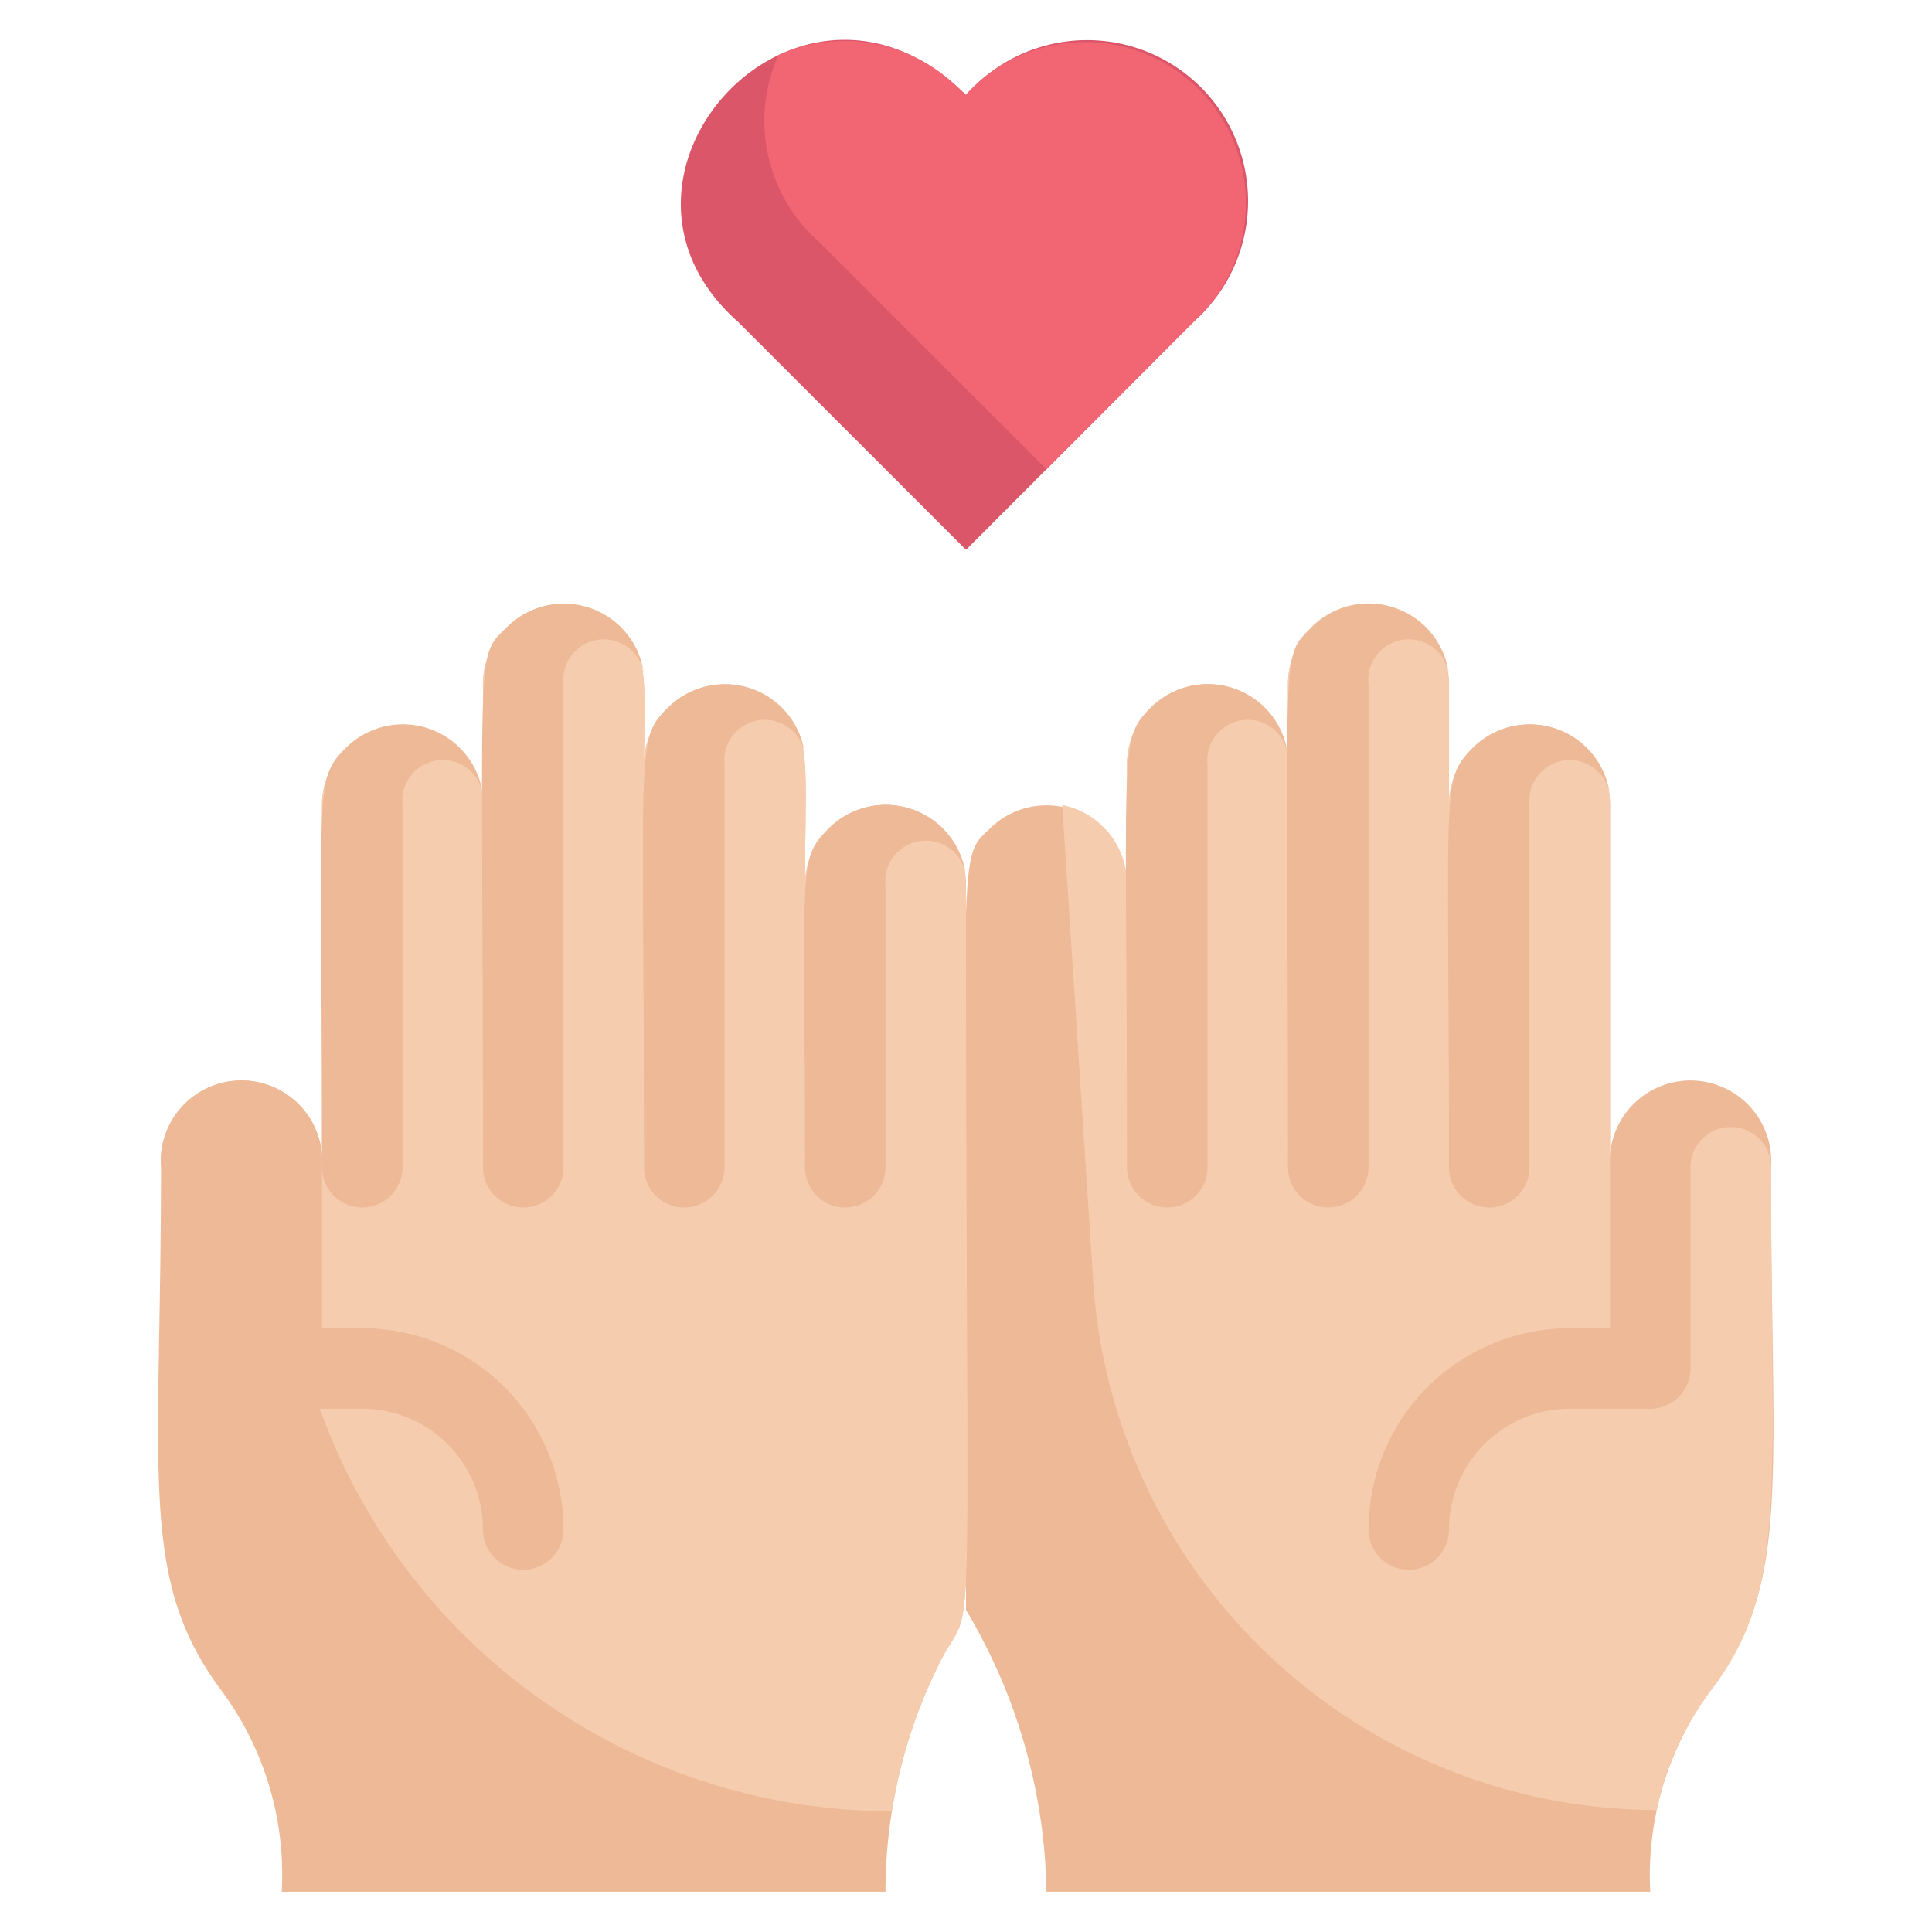 <svg xmlns="http://www.w3.org/2000/svg" viewBox="0 0 48 48"><defs><style>.cls-1{fill:#db5669;}.cls-2{fill:#f26674;}.cls-3{fill:#edb996;}.cls-4{fill:#f6ccaf;}</style></defs><title>Pray in Love</title><g id="Pray_In_Love" data-name="Pray In Love"><path class="cls-1" d="M29.65,8h0L24,13.66,18.34,8h0C14.24,4.38,19.88-1.76,24,2.36A4,4,0,1,1,29.65,8Z"/><path class="cls-2" d="M29.65,8h0L26,11.66,20.34,6h0a4,4,0,0,1-1-4.63,4,4,0,0,1,4.64,1A4,4,0,1,1,29.65,8Z"/><path class="cls-3" d="M44,29c0,7.92.52,10.28-1.5,13A7.75,7.75,0,0,0,41,47H26a14.08,14.08,0,0,0-2-7c0-19.36-.24-18.61.59-19.41A2,2,0,0,1,28,22V19a2,2,0,0,1,4,0V17a2,2,0,0,1,4,0v3a2,2,0,0,1,4,0v9a1.94,1.94,0,0,1,.59-1.41A2,2,0,0,1,44,29Z"/><path class="cls-4" d="M44,29.11c0,8,.43,10.34-1.47,12.86a7.31,7.31,0,0,0-1.37,3,14.05,14.05,0,0,1-14-13.13L26.39,20A2,2,0,0,1,28,22V19a2,2,0,0,1,4,0V17a2,2,0,0,1,2.18-2A2.08,2.08,0,0,1,36,17.11V20a1.94,1.94,0,0,1,.59-1.41A2,2,0,0,1,40,20.11V29a2,2,0,0,1,.59-1.41A2,2,0,0,1,44,29.11Z"/><path class="cls-3" d="M41,35H39a3,3,0,0,0-3,3,1,1,0,0,1-2,0,5,5,0,0,1,5-5h1c0-4.21,0-4,0-4.3a2,2,0,0,1,4,.3,1,1,0,0,0-2,0v5A1,1,0,0,1,41,35Z"/><path class="cls-3" d="M40,19.78A1,1,0,0,0,38,20v9a1,1,0,0,1-2,0c0-9.52-.21-9.63.59-10.41A2,2,0,0,1,40,19.78Z"/><path class="cls-3" d="M36,16.78A1,1,0,0,0,34,17V29a1,1,0,0,1-2,0c0-13.2-.21-12.64.59-13.41A2,2,0,0,1,36,16.78Z"/><path class="cls-3" d="M32,18.78A1,1,0,0,0,30,19V29a1,1,0,0,1-2,0c0-10.52-.22-10.63.59-11.41A2,2,0,0,1,32,18.78Z"/><path class="cls-3" d="M24,22c0,20.63.27,17.46-.66,19.32A12.71,12.71,0,0,0,22,47H7a7.69,7.69,0,0,0-1.5-5C3.43,39.22,4,36.71,4,29a2,2,0,0,1,4-.3c.08.73,0,.75,0-8.7a2,2,0,0,1,3.41-1.41A2,2,0,0,1,12,20V17a2,2,0,0,1,3.41-1.41c.74.72.59,1.39.59,3.41a2,2,0,0,1,3.41-1.41c.77.75.59,1.4.59,4.41a2,2,0,0,1,4,0Z"/><path class="cls-4" d="M24,22c0,20.63.27,17.46-.66,19.32A12.66,12.66,0,0,0,22.16,45,15.1,15.1,0,0,1,7.09,30.87l-.24-3.68A2,2,0,0,1,8,29V20.11a2,2,0,0,1,3.41-1.52A2,2,0,0,1,12,20V17.11a2,2,0,0,1,3.41-1.52c.74.72.59,1.39.59,3.41a2,2,0,0,1,3.41-1.41c.77.75.59,1.4.59,4.41a2,2,0,0,1,4,0Z"/><path class="cls-3" d="M7,35H9a3,3,0,0,1,3,3,1,1,0,0,0,2,0,5,5,0,0,0-5-5H8c0-4.21,0-4,0-4.3A2,2,0,0,0,4,29a1,1,0,0,1,2,0v5A1,1,0,0,0,7,35Z"/><path class="cls-3" d="M12,19.78A1,1,0,0,0,10,20v9a1,1,0,0,1-2,0c0-9.52-.21-9.63.59-10.41A2,2,0,0,1,12,19.78Z"/><path class="cls-3" d="M16,16.78A1,1,0,0,0,14,17V29a1,1,0,0,1-2,0c0-13.2-.21-12.64.59-13.41A2,2,0,0,1,16,16.78Z"/><path class="cls-3" d="M20,18.78A1,1,0,0,0,18,19V29a1,1,0,0,1-2,0c0-10.52-.22-10.63.59-11.41A2,2,0,0,1,20,18.78Z"/><path class="cls-3" d="M24,21.78A1,1,0,0,0,22,22v7a1,1,0,0,1-2,0c0-7.59-.19-7.65.59-8.41A2,2,0,0,1,24,21.78Z"/></g></svg>
